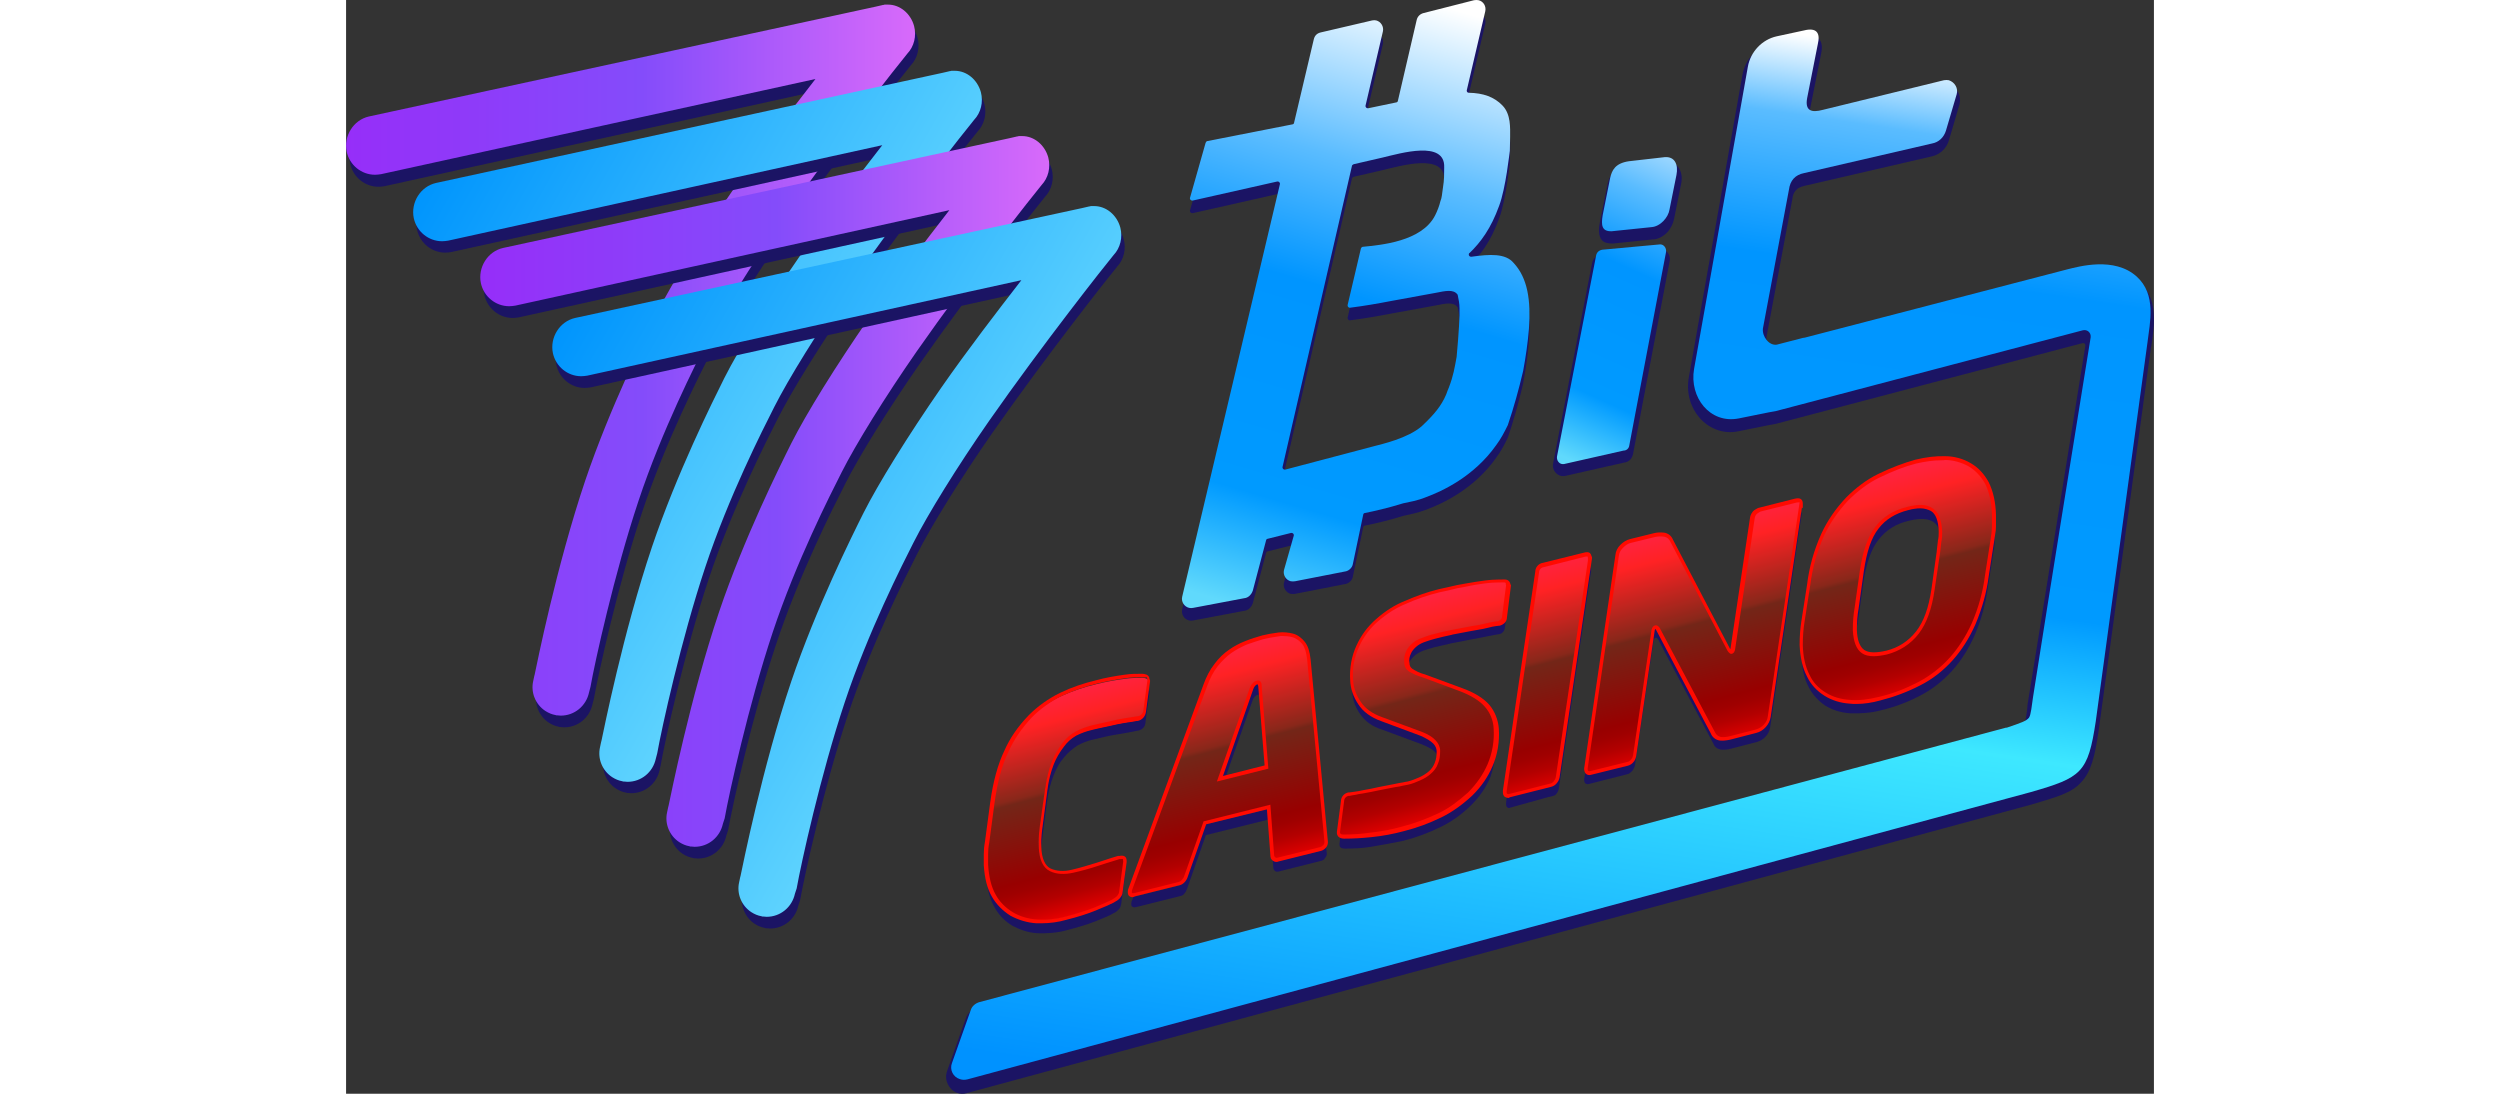<?xml version="1.0"?>
<svg xmlns="http://www.w3.org/2000/svg" width="160" height="70" viewBox="0 0 400 242" fill="none">
<rect x="0" y="0" width="400" height="242" fill="#333333" stroke="none"/>
<path d="M291.786 36.664L283.851 37.571C280.844 38.025 280.012 39.515 279.756 41.135L278.093 49.429C277.709 51.632 277.901 52.992 280.076 52.992L288.842 52.085C290.954 52.085 292.682 49.882 292.874 48.197L294.409 40.552C294.857 38.349 294.089 36.47 291.786 36.664Z" fill="#1B1464"/>
<path d="M290.57 55.9L277.901 57.066C277.261 57.066 276.621 57.649 276.557 58.233L267.918 102.616C267.854 103.458 268.366 104.106 269.07 104.301C269.134 104.301 269.262 104.301 269.454 104.301L282.636 101.32C283.276 101.32 283.787 100.737 283.915 100.154L292.042 57.39C292.106 56.548 291.594 55.9 290.89 55.706C290.698 55.9 290.698 55.9 290.57 55.9Z" fill="#1B1464"/>
<path fill-rule="evenodd" clip-rule="evenodd" d="M396.794 62.384C394.042 59.986 390.587 59.403 387.579 59.533C384.764 59.597 382.141 60.245 380.733 60.634C380.669 60.634 380.541 60.634 380.477 60.699L322.44 75.796L321.992 75.861L316.234 77.221C315.786 77.286 315.338 77.027 314.89 76.509C314.442 75.925 314.25 75.213 314.25 74.694L320.009 43.982C320.073 43.14 320.393 42.492 320.841 42.038C321.225 41.585 321.864 41.326 322.632 41.131L350.915 34.587C352.642 34.199 354.114 32.838 354.626 31.088L356.994 23.054C357.441 21.24 356.546 19.361 354.69 18.843C354.114 18.648 353.602 18.648 353.154 18.778L326.408 25.322C325.768 25.516 325.256 25.581 324.872 25.581C324.488 25.581 324.232 25.516 324.168 25.516C324.104 25.451 323.72 25.128 323.976 23.832L326.344 11.974C326.6 10.808 326.727 9.383 325.768 8.476C324.936 7.568 323.464 7.568 322.056 7.892L316.042 9.188C312.394 10.031 309.579 12.946 308.939 16.64L297.101 83.442C296.461 86.876 297.485 90.18 299.469 92.448C301.453 94.716 304.588 96.141 308.043 95.428L314.762 94.068L316.234 93.808L384.188 75.925C384.444 75.861 384.764 75.99 384.828 76.314C384.828 76.379 384.828 76.509 384.828 76.509C382.716 89.791 380.541 103.074 378.429 116.227C376.318 129.51 374.142 142.792 372.031 155.945C372.031 156.205 371.967 156.528 371.967 156.788V156.852C371.903 157.5 371.775 158.019 371.711 158.602C371.647 158.991 371.519 159.315 371.519 159.639C371.455 159.898 371.327 160.027 371.327 160.092C371.135 160.286 370.943 160.481 370.239 160.74C369.599 160.999 368.767 161.323 367.423 161.777L366.848 161.971H366.784L139.692 222.877C138.541 223.266 137.581 224.043 137.133 225.274L132.974 237.002C132.27 238.946 133.358 241.084 135.149 241.797C135.853 242.056 136.685 242.056 137.325 241.861L372.798 178.04C375.614 177.198 377.917 176.55 379.645 175.837C381.437 175.124 382.844 174.282 383.932 173.051C386.108 170.718 386.94 167.349 387.771 161.647L399.225 77.74C399.289 77.351 399.289 76.897 399.417 76.573C399.673 74.759 400.057 72.491 399.993 70.418C399.993 67.373 399.225 64.587 396.794 62.384Z" fill="#1B1464"/>
<path d="M396.155 61.162C391.228 56.756 383.421 58.959 380.798 59.607L322.761 74.703L322.313 74.768L316.554 76.258C314.827 76.518 313.291 74.444 313.483 72.695L319.242 41.983C319.498 39.974 320.586 38.678 322.633 38.29L350.916 31.745C352.387 31.486 353.539 30.385 353.987 28.895L356.355 20.86C356.739 19.564 355.971 18.204 354.627 17.75C354.243 17.685 353.923 17.685 353.539 17.75L326.792 24.294C324.169 25.007 322.761 24.489 323.273 21.702L325.641 9.716C326.217 7.318 325.385 6.022 322.569 6.735L316.554 8.031C313.291 8.744 310.732 11.465 310.156 14.77L298.254 81.636C297.166 87.921 301.773 93.817 308.108 92.586L314.827 91.226L316.299 90.967L384.253 73.084C385.085 72.889 385.789 73.343 385.981 74.12C385.981 74.315 386.045 74.574 385.981 74.768C381.694 101.334 377.406 127.769 373.247 154.27C372.991 156.019 372.799 158.157 372.351 158.805C371.776 159.518 370.688 159.907 367.424 161.008H367.232L140.141 221.72C139.246 221.979 138.478 222.627 138.222 223.469L134.063 235.197C133.487 236.687 134.319 238.307 135.79 238.76C136.366 238.955 136.878 238.955 137.454 238.825L372.735 175.263C383.997 172.023 385.405 171.051 387.133 159.583L398.586 75.675C399.098 71.399 400.634 65.179 396.155 61.162Z" fill="url(#paint0_linear_818_10)"/>
<path fill-rule="evenodd" clip-rule="evenodd" d="M291.729 35.744C293.201 35.679 294.288 36.197 294.928 37.234C295.568 38.271 295.632 39.567 295.376 40.733L293.841 48.379C293.649 49.415 293.137 50.517 292.305 51.424C291.473 52.266 290.321 52.979 289.041 52.979L280.275 53.886C279.635 53.886 279.123 53.821 278.548 53.627C277.972 53.368 277.652 52.979 277.46 52.461C277.268 52.007 277.204 51.424 277.204 50.97C277.204 50.387 277.268 49.869 277.396 49.286L279.06 40.992C279.251 40.085 279.507 39.048 280.339 38.336C281.171 37.493 282.259 36.975 283.859 36.651L291.729 35.744Z" fill="#1B1464"/>
<path fill-rule="evenodd" clip-rule="evenodd" d="M290.515 54.989H290.899H290.963C292.115 55.184 293.075 56.35 292.883 57.646L284.757 100.41C284.565 101.446 283.861 102.224 282.773 102.353L269.591 105.334H269.016H268.952C267.8 105.14 266.84 103.973 267.032 102.677L275.67 58.294C275.862 57.192 276.758 56.35 277.846 56.35L290.515 54.989Z" fill="#1B1464"/>
<path fill-rule="evenodd" clip-rule="evenodd" d="M283.796 35.68L291.731 34.773C294.034 34.579 294.802 36.458 294.354 38.726L292.819 46.371C292.563 48.056 290.835 50.129 288.787 50.259L280.021 51.166C277.846 51.231 277.654 49.87 278.038 47.602L279.701 39.309C280.085 37.689 280.789 36.134 283.796 35.68ZM277.974 55.248L290.643 54.082H290.899C291.603 54.147 292.179 54.924 292.051 55.766L283.924 98.53C283.86 99.178 283.349 99.696 282.645 99.696L269.463 102.677H269.079C268.376 102.612 267.8 101.834 267.928 100.992L276.566 56.609C276.694 55.831 277.206 55.377 277.974 55.248Z" fill="url(#paint1_linear_818_10)"/>
<path d="M238.934 112.791C242.454 111.496 249.556 108.256 254.483 101.258C255.507 99.897 256.275 98.407 257.043 96.852C258.387 92.9 259.474 88.947 260.434 84.865C261.01 81.755 261.458 78.71 261.714 75.535C262.162 69.25 261.458 64.326 258.323 60.957C256.531 58.819 253.076 59.013 248.98 59.596C248.725 59.596 248.533 59.531 248.405 59.207C248.405 59.013 248.405 58.819 248.597 58.754C251.028 56.421 253.332 53.311 255.123 48.322C256.595 44.434 257.427 36.465 257.491 36.141L257.555 33.096C257.555 31.087 257.747 28.106 255.891 26.163C254.035 24.219 251.604 23.377 248.405 23.312C248.149 23.312 247.957 23.117 247.957 22.858C247.957 22.858 247.957 22.858 247.957 22.793L252.052 5.299C252.308 4.198 251.668 3.096 250.58 2.837C250.196 2.772 249.94 2.772 249.556 2.837L238.359 5.688C237.655 5.882 237.079 6.401 236.887 7.178L232.728 25.061C232.728 25.256 232.536 25.45 232.344 25.45L226.137 26.746C225.881 26.746 225.689 26.681 225.561 26.357C225.561 26.292 225.561 26.292 225.561 26.163L229.4 9.77C229.656 8.668 228.952 7.567 227.929 7.308C227.673 7.243 227.289 7.243 227.033 7.308L215.643 9.964C214.811 10.159 214.299 10.677 214.107 11.519L209.756 29.921C209.756 30.115 209.564 30.309 209.372 30.309L190.56 34.003C190.368 34.003 190.304 34.197 190.176 34.391L186.721 46.573C186.657 46.832 186.785 47.026 187.105 47.156C187.169 47.156 187.297 47.156 187.361 47.156L206.045 42.944C206.301 42.944 206.493 43.009 206.621 43.333C206.621 43.398 206.621 43.398 206.621 43.527L184.993 134.821C184.737 135.923 185.441 137.024 186.529 137.283C186.785 137.348 187.169 137.348 187.425 137.283L199.07 135.08C199.774 134.886 200.35 134.238 200.606 133.525L203.549 122.381C203.549 122.186 203.741 121.992 203.933 121.992L209.116 120.696C209.372 120.696 209.564 120.761 209.692 121.085C209.692 121.15 209.692 121.15 209.692 121.279L207.517 128.925C207.261 130.026 207.965 131.128 208.988 131.387C209.372 131.452 209.628 131.452 210.012 131.387L221.274 129.184C221.978 128.99 222.618 128.342 222.746 127.629L225.049 116.679C225.049 116.485 225.241 116.29 225.433 116.29C227.417 115.901 230.552 115.189 233.879 114.152C235.031 113.893 237.079 113.504 238.934 112.791ZM246.357 72.62C246.293 75.211 245.781 81.302 245.717 81.755C245.269 84.153 245.013 85.902 243.989 88.559C243.797 89.012 243.606 89.466 243.414 90.049C242.326 92.641 240.662 94.585 237.975 97.111C234.903 99.768 229.144 101.064 227.417 101.517L207.773 106.701C207.517 106.701 207.325 106.636 207.197 106.312C207.197 106.247 207.197 106.247 207.197 106.118L222.554 39.51C222.554 39.316 222.746 39.251 222.938 39.121L229.4 37.631C233.24 36.724 243.222 33.743 242.966 39.834C242.966 41.195 242.966 42.685 242.71 44.175C242.454 45.989 242.454 46.508 242.134 47.285C241.878 48.387 241.43 49.488 240.982 50.395C238.039 56.292 228.76 57.004 224.985 57.393C224.793 57.393 224.601 57.587 224.537 57.782L221.594 70.287C221.594 70.546 221.658 70.74 221.978 70.87C221.978 70.87 222.042 70.87 222.17 70.87C225.241 70.481 228.249 69.963 231.256 69.38L241.174 67.566C243.158 67.177 245.013 66.723 245.909 67.954C245.909 67.954 245.973 68.019 245.973 68.149C246.165 69.056 246.357 69.963 246.357 71C246.357 71.583 246.357 72.49 246.357 72.62Z" fill="#1B1464"/>
<path d="M238.935 110.003C242.454 108.707 249.557 105.467 254.484 98.47C255.508 97.109 256.276 95.619 257.043 94.064C258.387 90.111 259.475 86.159 260.435 82.077C261.011 78.967 261.458 75.922 261.714 72.747C262.162 66.462 261.458 61.538 258.323 58.168C256.531 56.03 253.076 56.224 248.981 56.808C248.725 56.808 248.533 56.743 248.405 56.419C248.405 56.224 248.405 56.03 248.597 55.965C251.029 53.633 253.332 50.523 255.124 45.534C256.595 41.646 257.427 33.676 257.491 33.352L257.555 30.307C257.555 28.299 257.747 25.318 255.892 23.374C254.036 21.43 251.604 20.588 248.405 20.523C248.149 20.523 247.957 20.329 247.957 20.07C247.957 20.07 247.957 20.07 247.957 20.005L252.052 2.511C252.308 1.409 251.668 0.308 250.581 0.049C250.197 -0.016 249.941 -0.016 249.557 0.049L238.359 2.9C237.655 3.094 237.079 3.612 236.887 4.39L232.728 22.273C232.728 22.467 232.536 22.662 232.344 22.662L226.137 23.957C225.881 23.957 225.69 23.893 225.562 23.569C225.562 23.504 225.562 23.504 225.562 23.374L229.401 6.981C229.657 5.88 228.953 4.779 227.929 4.519C227.673 4.455 227.289 4.455 227.033 4.519L215.644 7.176C214.812 7.37 214.3 7.889 214.108 8.731L209.757 27.132C209.757 27.327 209.565 27.521 209.373 27.521L190.56 31.214C190.369 31.214 190.305 31.409 190.177 31.603L186.721 43.784C186.657 44.043 186.785 44.238 187.105 44.367C187.169 44.367 187.297 44.367 187.361 44.367L206.045 40.156C206.301 40.156 206.493 40.221 206.621 40.544C206.621 40.609 206.621 40.609 206.621 40.739L184.994 132.033C184.738 133.134 185.441 134.236 186.529 134.495C186.785 134.56 187.169 134.56 187.425 134.495L199.071 132.292C199.775 132.098 200.351 131.45 200.606 130.737L203.55 119.592C203.55 119.398 203.742 119.204 203.934 119.204L209.117 117.908C209.373 117.908 209.565 117.973 209.693 118.297C209.693 118.361 209.693 118.361 209.693 118.491L207.517 126.137C207.261 127.238 207.965 128.339 208.989 128.599C209.373 128.663 209.629 128.663 210.013 128.599L221.274 126.396C221.978 126.201 222.618 125.553 222.746 124.841L225.05 113.891C225.05 113.696 225.242 113.502 225.434 113.502C227.417 113.113 230.553 112.4 233.88 111.364C235.032 111.104 237.079 110.78 238.935 110.003ZM246.357 69.831C246.293 72.423 245.782 78.513 245.718 78.967C245.27 81.364 245.014 83.114 243.99 85.77C243.798 86.224 243.606 86.677 243.414 87.26C242.326 89.852 240.663 91.796 237.975 94.323C234.904 96.98 229.145 98.275 227.417 98.729L207.773 103.912C207.517 103.912 207.325 103.848 207.197 103.524C207.197 103.459 207.197 103.459 207.197 103.329L222.554 36.722C222.554 36.527 222.746 36.462 222.938 36.333L229.401 34.843C233.24 33.935 243.222 30.955 242.966 37.046C242.966 38.406 242.966 39.897 242.71 41.387C242.454 43.201 242.454 43.719 242.134 44.497C241.878 45.598 241.43 46.7 240.983 47.607C238.039 53.503 228.761 54.216 224.986 54.605C224.794 54.605 224.602 54.799 224.538 54.993L221.594 67.499C221.594 67.758 221.658 67.952 221.978 68.082C221.978 68.082 222.042 68.082 222.17 68.082C225.242 67.693 228.249 67.174 231.256 66.591L241.174 64.777C243.158 64.388 245.014 63.935 245.91 65.166C245.91 65.166 245.974 65.231 245.974 65.36C246.165 66.267 246.357 67.174 246.357 68.211C246.357 68.859 246.357 69.766 246.357 69.831Z" fill="url(#paint2_linear_818_10)"/>
<path d="M177.698 152.769C177.698 152.575 177.634 152.38 177.506 152.186L176.866 157.369C176.802 158.277 176.226 158.86 175.33 159.119H175.266H175.202L170.659 159.961C168.932 160.22 167.14 160.674 165.22 161.127C164.069 161.387 162.917 161.84 161.829 162.423C160.741 163.071 159.718 163.914 158.886 165.015C157.99 166.181 157.158 167.607 156.582 168.967C155.878 170.782 155.43 172.855 155.11 174.799L153.959 183.481C153.767 184.842 153.703 186.267 153.767 187.563C153.767 187.628 153.767 187.822 153.767 188.017C153.767 187.369 153.831 186.721 153.959 186.008L155.11 177.326C155.366 175.317 155.814 173.373 156.582 171.494C157.158 170.004 157.862 168.708 158.886 167.542C159.718 166.505 160.677 165.728 161.829 164.95C162.917 164.367 164.005 163.914 165.22 163.654C167.14 163.201 168.932 162.747 170.659 162.488C172.387 162.229 173.923 161.905 175.202 161.646H175.266H175.33C176.226 161.387 176.802 160.803 176.866 159.896L177.762 153.158V153.093V152.834H177.698V152.769ZM172.195 192.358L171.491 197.606C171.491 198.06 171.235 198.448 170.915 198.772C170.531 199.161 170.211 199.356 169.764 199.615C168.484 200.263 167.14 200.781 165.86 201.364C163.749 202.206 161.573 202.854 159.398 203.373C157.286 203.956 155.11 204.085 152.935 204.021C151.015 203.956 149.096 203.373 147.368 202.336C145.704 201.429 144.361 199.939 143.465 198.254C142.441 196.505 141.929 194.302 141.737 191.516V191.58C141.737 192.423 141.737 193.265 141.737 193.978C141.801 196.634 142.441 198.967 143.465 200.716C144.361 202.401 145.768 203.826 147.368 204.798C149.096 205.705 150.887 206.353 152.935 206.483C155.11 206.548 157.286 206.418 159.398 205.835C161.573 205.252 163.749 204.669 165.86 203.826C167.652 203.114 169.06 202.53 169.764 202.077C170.211 201.882 170.595 201.623 170.915 201.235C171.299 200.975 171.363 200.522 171.491 200.068L172.387 193.459C172.387 193.395 172.387 193.395 172.387 193.265V193.2C172.515 192.747 172.387 192.487 172.195 192.358Z" fill="#1B1464"/>
<path d="M177.57 151.022L176.674 157.631C176.61 158.538 175.97 159.186 175.138 159.38H175.074H175.01C173.731 159.639 172.195 159.834 170.403 160.222C168.676 160.611 166.82 160.935 164.9 161.389C163.685 161.648 162.533 162.101 161.381 162.685C160.293 163.333 159.27 164.11 158.438 165.212C157.542 166.378 156.71 167.738 156.134 169.099C155.43 170.913 154.918 172.922 154.662 174.801L153.447 183.354C153.255 184.714 153.191 186.01 153.255 187.371C153.319 190.027 154.151 191.712 155.558 192.36C156.966 193.008 158.694 193.073 160.613 192.619C162.533 192.166 164.453 191.647 166.244 191.064C167.972 190.546 169.635 189.963 170.915 189.639H171.107C171.939 189.444 172.323 189.639 172.323 190.351V190.416C172.323 190.481 172.323 190.481 172.323 190.611L171.427 197.155C171.427 197.608 171.171 197.997 170.851 198.321C170.467 198.71 170.147 198.839 169.635 199.163C168.356 199.811 166.948 200.33 165.668 200.913C163.557 201.755 161.381 202.338 159.142 202.921C157.03 203.44 154.854 203.634 152.615 203.569C150.695 203.504 148.776 202.921 146.984 201.949C145.32 200.978 143.977 199.617 143.017 197.932C141.993 196.183 141.481 194.045 141.289 191.323C141.289 190.611 141.289 189.768 141.289 188.991C141.289 188.084 141.353 187.241 141.545 186.334L142.761 177.781C143.401 173.311 144.424 169.553 145.896 166.507C147.176 163.721 149.032 161.13 151.207 158.862C153.255 156.853 155.622 155.233 158.118 154.067C160.677 152.901 163.365 151.994 166.116 151.346C168.228 150.827 170.339 150.439 172.451 150.179C173.731 149.985 174.946 149.985 176.226 149.985C176.61 149.985 176.866 150.05 177.122 150.179C177.314 150.244 177.506 150.439 177.506 150.827L177.57 151.022Z" fill="url(#paint3_linear_818_10)"/>
<path d="M153.831 204.284C153.447 204.284 153.127 204.284 152.743 204.284C150.759 204.155 148.776 203.572 146.984 202.6C145.256 201.498 143.849 200.073 142.889 198.388C141.865 196.639 141.289 194.371 141.097 191.455V189.058C141.097 188.151 141.161 187.308 141.353 186.272L142.505 177.654C143.145 172.924 144.233 169.037 145.64 166.121C146.856 163.335 148.648 160.743 151.015 158.281C152.999 156.272 155.366 154.588 157.99 153.292C160.549 152.061 163.237 151.154 165.988 150.506C167.844 149.988 169.955 149.599 172.323 149.275C173.603 149.08 174.819 149.08 176.098 149.08C176.546 149.08 176.866 149.21 177.122 149.275C177.506 149.469 177.762 149.793 177.762 150.247L177.89 150.571V150.7L176.994 157.439C176.866 158.475 176.162 159.318 175.138 159.512H174.946C174.307 159.642 173.667 159.771 172.963 159.836C172.195 159.966 171.299 160.095 170.403 160.29L169.316 160.549C167.908 160.873 166.436 161.132 164.964 161.521C163.877 161.78 162.725 162.169 161.573 162.752C160.421 163.4 159.526 164.242 158.822 165.214C157.862 166.445 157.094 167.806 156.582 169.102C155.942 170.721 155.43 172.665 155.174 174.803L154.023 183.486C153.831 185.041 153.767 186.272 153.831 187.438C153.895 189.9 154.662 191.585 155.878 192.168C157.158 192.751 158.822 192.881 160.613 192.427C162.341 192.038 164.197 191.455 166.116 190.872L167.716 190.354C168.868 189.965 169.891 189.641 170.787 189.382H171.107C171.427 189.317 171.939 189.252 172.323 189.511C172.579 189.706 172.707 190.03 172.707 190.483V190.742L171.811 197.416C171.811 197.935 171.491 198.388 171.171 198.777C170.787 199.166 170.467 199.36 170.083 199.554L169.891 199.684C168.868 200.202 167.844 200.656 166.82 201.045L165.924 201.433C164.005 202.211 161.957 202.859 159.398 203.507C157.606 204.025 155.75 204.284 153.831 204.284ZM176.162 149.858C174.883 149.858 173.731 149.858 172.515 150.052C170.211 150.376 168.164 150.765 166.308 151.219C163.621 151.867 160.997 152.774 158.438 153.94C155.942 155.171 153.639 156.791 151.719 158.735C149.48 161.132 147.752 163.659 146.536 166.38C145.128 169.231 144.105 173.054 143.465 177.719L142.313 186.401C142.121 187.373 142.057 188.151 142.057 188.993V191.39C142.249 194.112 142.761 196.25 143.721 197.935C144.552 199.49 145.896 200.85 147.496 201.822C149.096 202.794 150.951 203.312 152.871 203.442C155.11 203.572 157.286 203.312 159.206 202.794C161.701 202.146 163.749 201.498 165.604 200.785L166.5 200.397C167.524 199.943 168.548 199.554 169.508 199.036L169.7 198.906C170.019 198.712 170.339 198.518 170.595 198.259C170.787 197.935 171.043 197.675 171.043 197.351L171.939 190.678V190.548C171.939 190.224 171.875 190.159 171.875 190.095C171.875 190.095 171.747 190.03 171.299 190.095H171.107C170.275 190.354 169.252 190.678 168.164 191.002L166.564 191.52C164.645 192.168 162.725 192.686 160.997 193.075C159.014 193.529 157.158 193.464 155.75 192.751C154.215 192.038 153.319 190.159 153.255 187.308C153.191 186.077 153.255 184.782 153.447 183.162L154.662 174.479C154.982 172.276 155.494 170.268 156.134 168.583C156.646 167.223 157.478 165.797 158.438 164.501C159.206 163.4 160.229 162.557 161.445 161.845C162.661 161.197 163.877 160.808 165.028 160.484C166.564 160.095 167.972 159.836 169.38 159.512L170.467 159.253C171.363 159.059 172.259 158.929 173.027 158.799C173.731 158.67 174.371 158.605 175.01 158.475H175.202C175.906 158.346 176.354 157.828 176.418 157.115L177.314 150.441L177.25 150.117C177.25 149.923 177.186 149.858 177.122 149.858C176.674 149.923 176.418 149.858 176.162 149.858Z" fill="#FF0A01"/>
<path d="M202.333 152.054C202.333 151.795 202.333 151.6 202.269 151.341C202.205 151.276 202.013 151.147 201.694 151.276C201.246 151.341 200.798 151.859 200.542 152.572L193.567 172.593L194.463 172.334L200.542 155.034C200.798 154.322 201.182 153.868 201.694 153.738C202.077 153.674 202.141 153.738 202.269 153.803C202.333 154.062 202.333 154.257 202.333 154.516L203.485 170.066H203.677L202.333 152.054ZM202.333 152.054C202.333 151.795 202.333 151.6 202.269 151.341C202.205 151.276 202.013 151.147 201.694 151.276C201.246 151.341 200.798 151.859 200.542 152.572L193.567 172.593L194.463 172.334L200.542 155.034C200.798 154.322 201.182 153.868 201.694 153.738C202.077 153.674 202.141 153.738 202.269 153.803C202.333 154.062 202.333 154.257 202.333 154.516L203.485 170.066H203.677L202.333 152.054ZM216.795 187.107C216.795 187.172 216.731 187.301 216.603 187.496C216.347 187.755 216.027 187.949 215.707 188.144L206.365 190.476C206.109 190.541 205.725 190.541 205.469 190.411C205.213 190.217 205.085 189.958 205.085 189.569L204.253 178.878L190.176 182.377L186.017 194.234C185.953 194.623 185.633 194.947 185.441 195.271C185.185 195.53 184.865 195.725 184.545 195.854L174.691 198.316C174.627 198.316 174.435 198.316 174.243 198.316L173.795 199.483C173.731 199.677 173.731 199.936 173.731 200.131C173.731 200.584 174.115 200.843 174.755 200.714L184.609 198.252C184.993 198.187 185.313 197.992 185.505 197.668C185.761 197.409 185.953 197.02 186.081 196.632L190.24 184.774L204.317 181.276L205.149 191.967C205.149 192.42 205.533 192.874 205.981 192.874C206.045 192.874 206.237 192.874 206.429 192.809L215.707 190.476C216.091 190.412 216.411 190.217 216.603 189.828C216.859 189.569 217.05 189.18 216.987 188.792V188.727L216.795 187.107ZM202.333 152.054C202.333 151.795 202.333 151.6 202.269 151.341C202.205 151.276 202.013 151.147 201.694 151.276C201.246 151.341 200.798 151.859 200.542 152.572L193.567 172.593L194.463 172.334L200.542 155.034C200.798 154.322 201.182 153.868 201.694 153.738C202.077 153.674 202.141 153.738 202.269 153.803C202.333 154.062 202.333 154.257 202.333 154.516L203.485 170.066H203.677L202.333 152.054Z" fill="#1B1464"/>
<path d="M216.795 186.334C216.795 186.723 216.731 187.047 216.411 187.371C216.091 187.695 215.835 187.824 215.515 187.954L206.173 190.286C205.725 190.481 205.277 190.286 205.021 189.833C205.021 189.768 204.957 189.574 204.957 189.379L204.125 178.688L190.048 182.187L185.889 194.044C185.825 194.433 185.505 194.757 185.249 195.081C184.993 195.405 184.673 195.535 184.353 195.664L174.499 198.126C173.859 198.321 173.475 198.126 173.475 197.543C173.475 197.349 173.475 197.09 173.539 196.895L190.176 151.67C190.752 150.115 191.52 148.559 192.543 147.264C193.439 146.097 194.463 145.061 195.615 144.218C196.703 143.506 197.918 142.858 199.134 142.275C200.286 141.821 201.502 141.432 202.781 141.108C203.933 140.849 205.085 140.655 206.301 140.46C207.324 140.396 208.412 140.46 209.372 140.719C210.268 140.979 211.1 141.627 211.74 142.404C212.379 143.246 212.763 144.413 212.891 145.968L216.795 186.334ZM202.141 151.864C202.141 151.605 202.141 151.41 202.077 151.151C202.013 151.086 201.821 150.957 201.502 151.086C201.054 151.151 200.606 151.67 200.35 152.382L193.311 172.274L203.613 169.682L202.141 151.864Z" fill="url(#paint4_linear_818_10)"/>
<path d="M173.987 198.515C173.731 198.515 173.539 198.45 173.347 198.32C173.155 198.191 172.963 197.932 172.963 197.478C172.963 197.284 172.963 196.895 173.091 196.636L189.728 151.41C190.304 149.79 191.136 148.17 192.159 146.874C193.119 145.579 194.207 144.542 195.359 143.764C196.446 142.987 197.662 142.339 199.006 141.821C200.286 141.302 201.629 140.913 202.717 140.59C203.805 140.33 204.829 140.136 206.301 139.942C207.388 139.812 208.54 139.942 209.564 140.201C210.716 140.525 211.611 141.367 212.123 142.015C212.827 142.922 213.211 144.088 213.403 145.838L217.242 186.334C217.242 186.852 217.05 187.306 216.73 187.63C216.411 187.953 216.027 188.213 215.643 188.277L206.301 190.61C205.725 190.869 205.021 190.61 204.637 189.962L204.573 189.832V189.703C204.509 189.573 204.509 189.379 204.509 189.249L203.741 179.077L190.304 182.381L186.209 194.044C186.081 194.498 185.761 194.951 185.505 195.21C185.185 195.534 184.801 195.793 184.417 195.858L174.563 198.32C174.307 198.45 174.115 198.515 173.987 198.515ZM207.132 140.719C206.876 140.719 206.62 140.719 206.429 140.784C205.021 140.978 203.997 141.173 202.909 141.432C201.821 141.756 200.606 142.145 199.326 142.598C198.11 143.116 196.894 143.764 195.871 144.477C194.783 145.255 193.823 146.227 192.863 147.393C191.903 148.624 191.136 150.114 190.56 151.669L173.923 196.895C173.859 197.025 173.859 197.284 173.859 197.413C173.859 197.543 173.859 197.608 173.923 197.608C173.923 197.608 174.051 197.673 174.371 197.608L184.225 195.146C184.481 195.081 184.673 194.951 184.929 194.692C185.185 194.433 185.377 194.109 185.441 193.85L189.728 181.733L204.509 178.04L205.341 189.249C205.341 189.314 205.341 189.379 205.405 189.444C205.405 189.509 205.405 189.509 205.469 189.573C205.597 189.703 205.789 189.897 206.109 189.768L215.515 187.435C215.771 187.37 215.963 187.241 216.219 186.982C216.347 186.852 216.475 186.593 216.475 186.269L212.635 145.838C212.443 144.283 212.123 143.181 211.548 142.469C211.1 141.95 210.332 141.237 209.372 140.978C208.604 140.784 207.836 140.719 207.132 140.719ZM192.671 172.921L199.966 152.188C200.286 151.345 200.862 150.762 201.438 150.632C201.757 150.503 202.141 150.568 202.333 150.827L202.461 151.021C202.589 151.345 202.589 151.604 202.589 151.864L204.061 170.071L192.671 172.921ZM201.693 151.41C201.246 151.475 200.926 151.928 200.734 152.447L194.015 171.69L203.229 169.358L201.821 151.799C201.757 151.669 201.757 151.54 201.693 151.41Z" fill="#FF0A01"/>
<path d="M257.361 131.646C257.361 131.452 257.297 131.257 257.169 131.193L256.466 136.441C256.466 137.154 255.826 137.801 255.122 137.931H255.058C254.61 137.996 253.778 138.125 252.626 138.385L248.915 139.097C247.571 139.357 246.1 139.68 244.628 139.94C243.156 140.199 241.812 140.588 240.725 140.847C240.533 140.847 240.277 140.912 240.085 141.041C239.509 141.236 238.933 141.43 238.421 141.624C237.717 141.883 237.077 142.272 236.501 142.726C236.118 142.985 235.862 143.309 235.606 143.633C235.414 143.827 235.35 144.086 235.158 144.346C234.774 145.058 234.71 145.901 234.774 146.678C234.774 146.937 234.774 147.261 234.966 147.391C234.966 147.197 235.03 146.937 235.158 146.743C235.414 146.095 235.862 145.577 236.437 145.058C237.013 144.54 237.717 144.216 238.357 143.957C239.061 143.698 239.893 143.503 240.661 143.244C241.812 142.985 243.092 142.661 244.564 142.337C246.036 142.078 247.507 141.754 248.851 141.495C250.195 141.236 251.475 141.041 252.562 140.782C253.65 140.588 254.482 140.393 254.994 140.328H255.058C255.762 140.264 256.338 139.616 256.402 138.838L257.297 131.84V131.646H257.361ZM254.418 163.654C254.418 163.654 254.418 163.589 254.418 163.46C254.354 165.468 253.842 167.542 253.138 169.356C252.114 171.753 250.579 173.891 248.787 175.706C246.803 177.52 244.628 179.204 242.132 180.436C239.509 181.731 236.885 182.768 233.942 183.481C231.574 184.129 229.143 184.582 226.647 184.841C224.728 185.101 222.808 185.23 220.889 185.23C220.505 185.23 220.185 185.165 219.993 184.971L219.801 186.72V186.915C219.801 187.498 220.249 187.757 220.953 187.757C222.872 187.757 224.792 187.692 226.711 187.368C229.143 186.98 231.51 186.526 234.006 186.008C236.821 185.295 239.573 184.258 242.196 182.962C244.628 181.796 246.867 180.176 248.851 178.233C250.643 176.483 252.242 174.28 253.202 171.883C254.098 169.226 254.546 166.375 254.418 163.654ZM240.981 164.108C240.405 163.524 239.445 162.941 238.037 162.358L229.271 159.118C226.967 158.276 225.368 157.11 224.344 155.555C223.32 154.194 222.808 152.445 222.616 150.695C222.616 151.408 222.552 152.186 222.616 152.898C222.68 154.713 223.256 156.462 224.344 157.952C225.368 159.507 226.967 160.738 229.271 161.451L238.037 164.691C239.381 165.274 240.405 165.792 240.981 166.44C241.365 166.829 241.556 167.282 241.684 167.736C241.748 167.153 241.876 166.57 241.748 165.987C241.812 165.403 241.492 164.626 240.981 164.108Z" fill="#1B1464"/>
<path d="M257.234 129.378L256.338 136.375C256.338 137.088 255.698 137.671 254.994 137.866H254.93C254.482 137.93 253.586 138.06 252.498 138.319C251.411 138.578 250.131 138.773 248.787 139.032C247.443 139.291 245.972 139.615 244.5 139.874C243.028 140.133 241.685 140.522 240.597 140.781C239.765 140.976 239.061 141.235 238.293 141.494C237.589 141.753 236.949 142.142 236.374 142.596C235.798 143.049 235.35 143.632 235.094 144.28C234.71 144.993 234.646 145.835 234.71 146.613C234.71 147.261 234.966 147.779 235.542 148.168C236.438 148.751 237.333 149.204 238.485 149.464L246.676 152.509C249.299 153.416 251.347 154.712 252.498 156.073C253.65 157.433 254.418 159.312 254.482 161.126C254.674 163.913 254.226 166.763 253.138 169.226C252.115 171.623 250.579 173.761 248.787 175.575C246.804 177.39 244.628 179.074 242.132 180.305C239.509 181.601 236.885 182.638 233.942 183.351C231.575 183.998 229.143 184.452 226.647 184.711C224.728 184.97 222.808 185.1 220.889 185.1C220.185 185.1 219.801 184.841 219.737 184.258V183.998L220.633 177.26C220.633 176.418 221.273 175.77 221.976 175.705H222.168C222.872 175.64 223.832 175.446 224.984 175.251C226.136 175.057 227.415 174.798 228.631 174.539L232.278 173.826C233.43 173.632 234.39 173.372 235.03 173.243C235.926 173.048 236.821 172.66 237.653 172.336C238.485 171.947 239.189 171.493 239.829 170.975C240.469 170.392 240.981 169.679 241.301 168.966C241.685 168.059 241.749 167.152 241.749 166.18C241.749 165.468 241.365 164.69 240.853 164.172C240.341 163.653 239.317 163.005 237.909 162.422L229.143 159.183C226.839 158.34 225.24 157.174 224.216 155.619C223.192 154.129 222.552 152.379 222.488 150.565C222.296 147.909 222.744 145.317 223.832 142.984C224.856 140.781 226.264 138.838 228.119 137.282C230.039 135.598 232.15 134.237 234.39 133.33C236.822 132.229 239.317 131.386 241.877 130.738C243.156 130.479 244.436 130.155 245.908 129.831C247.379 129.572 248.723 129.378 250.003 129.118C251.283 128.924 252.562 128.73 253.65 128.665C254.738 128.6 255.57 128.6 256.274 128.6C256.85 128.6 257.106 128.859 257.17 129.313L257.234 129.378Z" fill="url(#paint5_linear_818_10)"/>
<path d="M220.825 185.557C219.673 185.557 219.289 184.909 219.225 184.39V184.066L220.121 177.263C220.121 176.291 220.889 175.449 221.849 175.319H222.105C222.424 175.255 222.936 175.19 223.448 175.125C223.896 175.06 224.344 174.995 224.856 174.866C226.136 174.671 227.543 174.347 228.439 174.153L232.087 173.44C232.726 173.311 233.302 173.181 233.814 173.116C234.198 173.052 234.582 172.922 234.838 172.922C235.734 172.728 236.63 172.339 237.398 172.015C238.165 171.691 238.869 171.237 239.509 170.719C240.149 170.201 240.597 169.488 240.853 168.84C241.173 168.062 241.301 167.285 241.301 166.248C241.301 165.665 241.045 165.017 240.533 164.499C239.957 163.916 238.933 163.333 237.781 162.814L229.079 159.575C226.712 158.732 224.984 157.436 223.96 155.817C222.872 154.197 222.233 152.382 222.169 150.568C221.977 147.847 222.488 145.126 223.576 142.793C224.6 140.525 226.072 138.581 227.927 136.962C229.975 135.147 232.151 133.787 234.326 132.944C236.694 131.908 239.125 131.001 241.813 130.353C243.092 130.094 244.372 129.77 245.844 129.446C246.484 129.316 247.06 129.251 247.635 129.122C248.403 128.992 249.171 128.862 249.939 128.733C251.219 128.539 252.499 128.344 253.65 128.279C254.738 128.215 255.57 128.215 256.338 128.215C257.042 128.215 257.49 128.603 257.618 129.251L257.746 129.51L256.85 136.638C256.85 137.61 256.018 138.258 255.186 138.452H254.994C254.93 138.452 254.738 138.517 254.482 138.517C253.97 138.581 253.33 138.711 252.627 138.905C251.923 139.1 251.155 139.229 250.387 139.359C249.875 139.424 249.427 139.553 248.915 139.618C247.635 139.877 246.228 140.137 244.82 140.396L244.628 140.46C243.412 140.72 242.261 140.979 241.301 141.238L240.789 141.368C240.021 141.562 239.317 141.821 238.549 142.08C237.845 142.339 237.27 142.663 236.758 143.117C236.246 143.571 235.798 144.089 235.606 144.607C235.286 145.255 235.158 145.968 235.286 146.681C235.286 147.264 235.478 147.653 235.926 147.977C236.63 148.43 237.589 148.948 238.677 149.208L246.932 152.253C249.491 153.16 251.667 154.456 252.946 155.946C254.162 157.372 254.93 159.315 255.058 161.259C255.25 164.11 254.738 167.091 253.65 169.553C252.69 171.82 251.219 174.023 249.171 176.032C246.868 178.17 244.628 179.725 242.389 180.827C239.573 182.187 236.95 183.159 234.134 183.872C231.767 184.52 229.335 184.974 226.776 185.233C224.856 185.427 223 185.557 220.825 185.557ZM256.21 128.862C255.506 128.862 254.674 128.862 253.586 128.927C252.499 128.992 251.219 129.186 249.939 129.381C249.235 129.51 248.467 129.64 247.635 129.834C247.06 129.964 246.484 130.029 245.844 130.158C244.436 130.547 243.092 130.806 241.877 131.065C239.253 131.713 236.822 132.556 234.518 133.592C232.406 134.435 230.359 135.731 228.311 137.48C226.52 139.035 225.112 140.914 224.152 143.052C223.064 145.32 222.616 147.782 222.808 150.374C222.872 152.059 223.448 153.743 224.472 155.233C225.432 156.724 227.032 157.89 229.207 158.667L237.973 161.907C239.317 162.425 240.405 163.073 241.045 163.786C241.685 164.434 242.069 165.276 242.069 166.119C242.069 167.285 241.941 168.192 241.557 169.034C241.301 169.812 240.725 170.589 239.957 171.237C239.317 171.82 238.549 172.274 237.653 172.663C236.886 172.987 235.926 173.44 234.902 173.635C234.582 173.699 234.262 173.764 233.878 173.829C233.366 173.959 232.79 174.088 232.151 174.153L228.503 174.866C227.543 175.06 226.136 175.384 224.856 175.579C224.344 175.643 223.896 175.708 223.448 175.838C222.872 175.902 222.424 176.032 222.041 176.097H221.785C221.337 176.162 220.825 176.615 220.825 177.263L219.929 184.066V184.261C219.993 184.455 220.057 184.65 220.697 184.65C222.808 184.65 224.664 184.52 226.392 184.261C228.887 184.002 231.319 183.548 233.622 182.9C236.374 182.187 238.997 181.216 241.749 179.92C243.924 178.883 246.036 177.328 248.275 175.319C250.195 173.376 251.603 171.302 252.563 169.099C253.586 166.702 254.098 163.916 253.906 161.194C253.842 159.445 253.138 157.696 251.987 156.4C250.835 155.039 248.787 153.808 246.356 152.901L238.165 149.856C236.95 149.532 235.99 149.013 235.158 148.56C234.518 148.106 234.134 147.458 234.134 146.616C234.006 145.774 234.198 144.866 234.518 144.154C234.774 143.506 235.286 142.923 235.926 142.339C236.502 141.821 237.206 141.432 237.973 141.173C238.741 140.914 239.445 140.59 240.277 140.396L240.789 140.266C241.813 140.007 242.964 139.683 244.18 139.489L244.372 139.424C245.78 139.165 247.124 138.905 248.467 138.646C248.979 138.517 249.491 138.452 250.003 138.387C250.771 138.258 251.539 138.128 252.179 137.934C252.946 137.739 253.65 137.61 254.098 137.545C254.29 137.48 254.482 137.48 254.61 137.48H254.802C255.186 137.35 255.762 136.962 255.762 136.443L256.658 129.51L256.594 129.316C256.658 128.992 256.53 128.862 256.21 128.862Z" fill="#FF0A01"/>
<path d="M275.473 125.947C275.473 125.752 275.409 125.493 275.281 125.299L268.37 172.08C268.306 172.533 268.114 172.793 267.794 173.116C267.538 173.505 267.155 173.7 266.771 173.764L257.556 176.097C257.301 176.162 256.981 176.097 256.853 176.032L256.661 177.587V177.976C256.661 178.235 256.725 178.43 256.917 178.624C257.109 178.818 257.365 178.818 257.62 178.689L266.003 176.356C266.387 176.291 267.538 176.097 267.73 175.708C267.986 175.449 268.178 175.06 268.306 174.672L275.473 126.271V125.947Z" fill="#1B1464"/>
<path d="M275.345 123.677L268.178 172.077C268.114 172.531 267.922 172.79 267.603 173.179C267.347 173.568 266.963 173.762 266.579 173.827L257.365 176.159C257.109 176.224 256.789 176.159 256.661 176.094C256.469 175.9 256.405 175.706 256.405 175.447V175.058L263.571 126.657C263.571 125.815 264.211 125.167 264.915 125.102L274.129 122.769C274.833 122.575 275.217 122.769 275.217 123.482V123.677H275.345Z" fill="url(#paint6_linear_818_10)"/>
<path d="M257.169 176.549C256.977 176.549 256.721 176.484 256.466 176.355L256.338 176.29C256.082 176.031 255.954 175.707 255.954 175.318V174.929L263.12 126.464C263.12 125.492 263.888 124.65 264.848 124.52L273.998 122.252C274.318 122.188 274.83 122.058 275.214 122.382C275.406 122.576 275.534 122.836 275.598 123.16H275.662V123.613L268.495 172.014C268.367 172.597 268.175 172.921 267.855 173.31C267.535 173.698 267.151 173.957 266.64 174.087L257.425 176.42C257.361 176.549 257.297 176.549 257.169 176.549ZM256.913 175.642C257.041 175.707 257.169 175.707 257.233 175.707L266.448 173.374C266.768 173.31 267.024 173.115 267.215 172.856C267.471 172.532 267.599 172.273 267.663 171.949L274.766 124.067V123.484C274.766 123.224 274.702 123.16 274.702 123.16C274.702 123.16 274.574 123.095 274.19 123.16L264.976 125.492C264.464 125.557 263.952 126.01 263.952 126.658L256.785 175.124V175.448C256.785 175.448 256.849 175.577 256.913 175.642Z" fill="#FF0A01"/>
<path d="M322.054 113.765C322.054 113.506 321.99 113.311 321.798 113.117L315.08 158.732C315.016 159.444 314.632 160.222 314.056 160.74C313.608 161.323 312.904 161.777 312.136 161.906L306.377 163.397C305.674 163.591 304.906 163.656 304.202 163.591C303.498 163.526 302.858 163.008 302.538 162.295L294.348 146.745L290.317 139.164C290.125 138.905 289.933 138.71 289.741 138.775C289.549 138.775 289.357 139.034 289.293 139.423L286.861 155.751L285.134 167.155C285.07 167.544 284.878 167.867 284.558 168.191C284.302 168.58 283.918 168.839 283.47 168.904L275.344 170.913C274.704 171.107 274.32 170.978 274.192 170.848L273.936 172.403V172.597C273.936 173.31 274.384 173.634 275.088 173.44L283.47 171.302C283.918 171.237 284.174 170.913 284.494 170.654C284.75 170.394 284.942 170.006 285.134 169.552L287.309 155.103L289.293 141.756C289.293 141.367 289.485 141.173 289.741 141.108C289.997 141.108 290.125 141.173 290.317 141.497L293.516 147.587L302.538 164.563C302.794 165.276 303.434 165.729 304.202 165.859C304.906 165.924 305.674 165.859 306.377 165.665L312.136 164.174C312.84 163.98 313.608 163.526 314.056 163.008C314.632 162.425 314.952 161.712 315.08 160.999L322.054 113.765Z" fill="#1B1464"/>
<path d="M321.923 111.369L314.884 158.603C314.82 159.316 314.436 160.093 313.86 160.612C313.413 161.195 312.709 161.648 311.941 161.778L306.182 163.268C305.478 163.463 304.71 163.527 304.006 163.463C303.303 163.398 302.663 162.879 302.343 162.167L290.121 139.165C289.929 138.906 289.737 138.711 289.545 138.776C289.353 138.776 289.161 139.035 289.097 139.424L285.002 167.221C284.938 167.674 284.746 168.063 284.426 168.322C284.17 168.711 283.786 168.905 283.402 168.97L275.276 170.979C274.572 171.173 274.188 170.914 274.124 170.136V169.942L281.035 122.837C281.099 121.995 281.483 121.347 282.059 120.828C282.635 120.245 283.21 119.792 284.042 119.662L289.289 118.366C289.993 118.172 290.633 118.172 291.401 118.302C292.105 118.366 292.745 118.885 293.065 119.597L305.734 143.765C305.926 144.024 306.118 144.219 306.182 144.219C306.246 144.219 306.374 144.154 306.438 144.024C306.502 143.83 306.63 143.636 306.63 143.571L310.981 114.479C311.045 114.09 311.237 113.766 311.557 113.442C311.813 113.183 312.197 112.988 312.581 112.794L320.707 110.785C321.539 110.591 321.859 110.785 321.859 111.498L321.923 111.369Z" fill="url(#paint7_linear_818_10)"/>
<path d="M275.088 171.494C274.832 171.494 274.64 171.429 274.448 171.3C274.128 171.105 274 170.717 273.936 170.263V170.004L280.846 122.834C280.91 121.992 281.294 121.214 281.934 120.567C282.638 119.854 283.342 119.465 284.11 119.271L289.357 117.975C290.061 117.78 290.764 117.78 291.596 117.845C292.492 117.975 293.26 118.558 293.58 119.4L306.185 143.503C306.185 143.568 306.249 143.568 306.249 143.633C306.249 143.568 306.313 143.503 306.313 143.503L310.665 114.346C310.793 113.828 311.048 113.439 311.304 113.115C311.624 112.791 312.072 112.597 312.392 112.403L320.583 110.329C320.967 110.264 321.542 110.135 321.926 110.459C322.182 110.653 322.31 110.977 322.31 111.431V112.467L322.118 112.273L315.208 158.6C315.08 159.443 314.696 160.22 314.12 160.868C313.608 161.451 312.84 161.969 312.008 162.164L306.249 163.654C305.354 163.849 304.65 163.913 303.946 163.849C303.05 163.719 302.282 163.136 301.962 162.293L289.805 139.292C289.741 139.227 289.741 139.162 289.677 139.162C289.613 139.227 289.613 139.292 289.549 139.486L285.454 167.283C285.326 167.866 285.134 168.319 284.814 168.643C284.558 168.967 284.11 169.291 283.598 169.421L275.472 171.429C275.408 171.429 275.28 171.494 275.088 171.494ZM290.7 118.688C290.317 118.688 289.933 118.752 289.613 118.817L284.302 120.113C283.662 120.243 283.086 120.631 282.51 121.214C281.998 121.733 281.678 122.316 281.614 122.964L274.704 170.069V170.198C274.704 170.393 274.768 170.587 274.896 170.587C274.96 170.652 275.152 170.652 275.407 170.587L283.534 168.578C283.854 168.514 284.11 168.319 284.302 168.06C284.558 167.801 284.686 167.477 284.75 167.153L288.845 139.357C288.973 138.773 289.293 138.45 289.613 138.385C289.933 138.255 290.317 138.45 290.636 138.903L302.858 161.97C303.114 162.553 303.562 162.941 304.202 163.071C304.778 163.136 305.482 163.071 306.249 162.877L312.008 161.386C312.648 161.192 313.288 160.803 313.672 160.35C314.184 159.831 314.504 159.183 314.568 158.535L321.606 111.172C321.606 111.172 321.478 111.107 321.03 111.172L312.968 113.18C312.712 113.31 312.392 113.504 312.136 113.698C311.944 113.893 311.752 114.217 311.688 114.541L307.337 143.633C307.337 143.763 307.273 143.957 307.145 144.216L307.081 144.346C306.953 144.475 306.761 144.67 306.505 144.67C306.377 144.67 306.121 144.67 305.674 144.022L293.004 119.854C292.748 119.271 292.3 118.882 291.66 118.752C291.276 118.688 290.956 118.688 290.7 118.688Z" fill="#FF0A01"/>
<path d="M334.214 135.6C334.022 136.896 333.958 138.192 334.022 139.488C334.022 139.682 334.022 139.942 334.022 140.136C334.022 139.229 334.214 138.192 334.406 137.156L334.662 135.406L334.214 135.6ZM364.736 116.551C364.736 116.486 364.736 116.357 364.736 116.292C364.736 116.357 364.736 116.486 364.736 116.551C364.736 117.458 364.544 118.365 364.48 119.337L363.2 127.566C362.752 131.13 361.729 134.758 360.257 138.192C358.977 141.043 357.313 143.7 355.266 146.032C353.282 148.235 350.915 150.114 348.291 151.475C345.476 152.965 342.532 154.067 339.461 154.779C337.285 155.362 335.11 155.622 332.806 155.427C330.887 155.362 328.967 154.779 327.239 153.743C325.576 152.706 324.296 151.345 323.528 149.596C322.632 147.652 322.056 145.514 322.056 143.311C322.056 143.959 322.056 144.607 322.056 145.255C322.12 147.911 322.632 150.244 323.592 151.993C324.488 153.743 325.768 155.103 327.303 156.14C329.031 157.177 330.823 157.695 332.87 157.825C335.046 157.889 337.349 157.76 339.525 157.177C342.596 156.464 345.54 155.362 348.355 153.872C350.979 152.512 353.346 150.633 355.33 148.43C357.441 146.097 359.041 143.44 360.321 140.59C361.793 137.156 362.752 133.657 363.264 129.963L364.544 121.735C364.736 120.828 364.8 119.92 364.8 118.949C364.736 118.236 364.736 117.264 364.736 116.551ZM352.834 117.847C352.77 115.385 352.13 113.7 351.043 112.988C349.891 112.275 348.099 112.08 345.796 112.728C342.852 113.441 340.613 114.867 338.949 116.94C337.285 119.078 336.198 122.253 335.558 126.594L334.406 134.823C334.406 135.082 334.342 135.471 334.342 135.73C334.15 137.026 334.086 138.322 334.15 139.618C334.15 139.812 334.15 140.071 334.15 140.266C334.15 139.358 334.342 138.322 334.534 137.285L334.79 135.536L335.686 129.056C336.326 124.715 337.413 121.476 339.077 119.402C340.741 117.264 342.98 115.838 345.924 115.191C348.291 114.607 350.019 114.737 351.171 115.45C352.194 116.098 352.834 117.458 352.962 119.532C352.834 118.884 352.962 118.301 352.834 117.847Z" fill="#1B1464"/>
<path d="M364.672 113.965C364.672 114.807 364.672 115.65 364.672 116.427C364.672 117.334 364.48 118.241 364.416 119.213L363.136 127.442C362.688 131.006 361.665 134.634 360.193 138.068C358.913 140.919 357.249 143.576 355.202 145.908C353.218 148.111 350.851 149.99 348.227 151.351C345.412 152.841 342.468 153.943 339.397 154.655C337.221 155.238 335.046 155.498 332.742 155.303C330.823 155.238 328.903 154.655 327.303 153.619C325.704 152.582 324.36 151.221 323.592 149.472C322.696 147.722 322.12 145.519 322.056 142.733C322.056 140.984 322.12 139.299 322.44 137.55L323.72 129.321C324.168 125.433 325.256 121.74 326.791 118.241C328.135 115.261 329.991 112.734 332.166 110.401C334.278 108.263 336.518 106.514 339.141 105.218C341.765 103.922 344.516 102.821 347.331 102.108C349.507 101.525 351.683 101.265 353.858 101.395C355.778 101.395 357.697 101.978 359.297 102.885C360.897 103.792 362.24 105.283 363.136 106.967C364.032 108.846 364.608 111.114 364.672 113.965ZM352.77 117.658C352.706 115.196 352.066 113.511 350.851 112.799C349.699 111.956 347.907 111.892 345.604 112.54C342.66 113.252 340.421 114.678 338.757 116.751C337.093 118.889 336.006 122.064 335.366 126.405L334.214 134.634C333.958 136.189 333.83 137.744 333.83 139.429C333.894 141.891 334.534 143.511 335.622 144.224C336.773 144.936 338.565 144.936 340.805 144.418C343.556 143.77 345.924 142.215 347.651 140.012C349.379 137.809 350.467 134.699 351.107 130.423L352.258 122.194C352.322 121.287 352.45 120.509 352.514 119.796C352.77 119.084 352.77 118.436 352.77 117.658Z" fill="url(#paint8_linear_818_10)"/>
<path d="M334.147 155.754C333.635 155.754 333.187 155.754 332.739 155.689C330.691 155.56 328.772 154.977 327.108 153.94C325.38 152.839 324.037 151.413 323.205 149.599C322.245 147.785 321.733 145.452 321.605 142.731C321.605 140.787 321.733 139.102 321.989 137.483L323.269 129.254C323.717 125.561 324.741 121.803 326.404 118.109C327.748 115.194 329.54 112.602 331.843 110.14C334.083 107.872 336.45 106.123 338.946 104.891C341.889 103.466 344.641 102.429 347.2 101.717C349.568 101.133 351.743 100.874 353.855 100.939C355.711 100.939 357.758 101.457 359.486 102.494C361.085 103.401 362.429 104.827 363.453 106.706C364.413 108.649 364.989 111.112 365.053 113.898V116.425C365.053 117.073 364.989 117.721 364.861 118.304C364.797 118.628 364.797 118.887 364.733 119.211L363.453 127.44C363.005 131.003 361.981 134.632 360.51 138.13C359.166 141.176 357.438 143.897 355.455 146.1C353.407 148.368 351.039 150.247 348.352 151.607C345.473 153.098 342.529 154.199 339.458 154.977C337.602 155.495 335.81 155.754 334.147 155.754ZM353.023 101.846C351.231 101.846 349.376 102.105 347.392 102.559C344.833 103.207 342.209 104.244 339.266 105.669C336.834 106.835 334.595 108.52 332.355 110.723C330.116 113.12 328.388 115.647 327.044 118.433C325.444 122.062 324.421 125.755 323.973 129.383L322.693 137.612C322.437 139.167 322.309 140.787 322.309 142.731C322.373 145.322 322.885 147.525 323.781 149.275C324.549 150.96 325.764 152.255 327.364 153.227C328.9 154.199 330.755 154.718 332.611 154.847C334.659 155.042 336.77 154.782 339.138 154.199C342.209 153.486 345.025 152.385 347.904 150.895C350.464 149.534 352.831 147.72 354.815 145.517C356.734 143.379 358.398 140.787 359.742 137.806C361.213 134.372 362.173 130.874 362.621 127.31L363.901 119.081C363.901 118.822 363.965 118.498 364.029 118.174C364.093 117.526 364.157 116.943 364.157 116.36V113.898C364.093 111.241 363.581 108.909 362.685 107.094C361.725 105.345 360.446 104.049 359.038 103.207C357.438 102.3 355.519 101.781 353.791 101.781C353.535 101.846 353.279 101.846 353.023 101.846ZM337.986 145.193C336.962 145.193 336.066 144.999 335.426 144.545C334.147 143.703 333.507 141.953 333.379 139.426C333.379 137.547 333.507 135.992 333.763 134.567L334.915 126.403C335.554 121.932 336.706 118.692 338.37 116.554C340.034 114.351 342.337 112.926 345.409 112.148C347.904 111.5 349.76 111.565 351.039 112.472C352.319 113.25 353.023 114.999 353.151 117.656C353.151 118.368 353.151 119.081 352.959 119.859V119.924C352.895 120.636 352.767 121.349 352.703 122.191L351.487 130.42C350.847 134.826 349.696 137.936 347.968 140.204C346.176 142.536 343.681 144.091 340.929 144.804C339.778 145.063 338.818 145.193 337.986 145.193ZM348.288 112.472C347.52 112.472 346.624 112.602 345.664 112.861C342.785 113.574 340.609 114.934 339.074 116.943C337.474 118.952 336.45 122.062 335.81 126.403L334.659 134.632C334.403 136.057 334.275 137.547 334.275 139.362C334.339 141.629 334.915 143.12 335.938 143.832C336.962 144.48 338.562 144.48 340.801 143.962C343.425 143.314 345.664 141.888 347.392 139.685C349.056 137.547 350.144 134.567 350.783 130.29L351.935 122.062C351.999 121.219 352.127 120.507 352.191 119.794V119.664C352.383 118.952 352.383 118.304 352.383 117.591C352.319 115.258 351.743 113.703 350.656 113.055C350.016 112.731 349.248 112.472 348.288 112.472Z" fill="#FF0A01"/>
<path d="M54.841 154.582C55.801 149.139 60.152 129.377 65.463 113.438C70.646 97.823 78.197 82.985 80.692 78.061C83.828 71.84 90.354 61.279 97.393 51.171C109.167 34.325 123.244 16.507 124.972 14.434C126.443 12.878 127.019 10.546 126.443 8.343C125.675 5.557 123.308 3.613 120.684 3.613C120.556 3.613 120.428 3.613 120.3 3.613H120.172H119.916L119.725 3.678H119.597L119.341 3.743L117.933 4.066L5.827 28.429C2.372 29.206 0.196 32.77 0.9 36.204C1.54 39.184 4.163 41.323 7.171 41.323C7.619 41.323 8.067 41.258 8.514 41.193L104.624 20.07C99.249 27.003 92.722 35.491 86.899 43.85C79.54 54.476 72.95 65.102 69.686 71.581C67.063 76.829 59.193 92.639 53.69 108.902C47.291 127.887 42.94 149.787 42.492 151.86C42.428 151.99 42.428 152.184 42.364 152.379L42.172 153.286C41.596 155.813 42.684 158.469 44.859 159.895C45.563 160.348 46.331 160.672 47.099 160.802L47.291 160.867H47.483C47.739 160.867 47.995 160.931 48.251 160.931C51.322 160.931 53.882 158.793 54.521 155.813L54.841 154.582Z" fill="#1B1464"/>
<path d="M54.074 151.989C55.033 146.546 59.384 126.784 64.695 110.845C69.878 95.23 77.429 80.392 79.924 75.468C83.06 69.248 89.586 58.686 96.625 48.579C108.399 31.732 122.476 13.914 124.204 11.841C125.675 10.286 126.251 7.953 125.675 5.75C124.907 2.964 122.54 1.02 119.916 1.02C119.788 1.02 119.66 1.02 119.533 1.02H119.405H119.149L118.957 1.085H118.829L118.573 1.15L117.165 1.474L5.059 25.771C1.604 26.549 -0.572 30.112 0.132 33.547C0.772 36.527 3.395 38.665 6.403 38.665C6.851 38.665 7.299 38.6 7.747 38.536L103.856 17.478C98.481 24.411 91.954 32.899 86.131 41.257C78.773 51.883 72.182 62.509 68.918 68.989C66.295 74.237 58.425 90.046 52.922 106.309C46.523 125.294 42.172 147.194 41.724 149.267C41.66 149.397 41.66 149.591 41.596 149.786L41.404 150.693C40.828 153.22 41.916 155.876 44.091 157.302C44.795 157.755 45.563 158.079 46.331 158.209L46.523 158.274H46.715C46.971 158.274 47.227 158.339 47.483 158.339C50.554 158.339 53.114 156.2 53.754 153.22L54.074 151.989Z" fill="url(#paint9_linear_818_10)"/>
<path d="M69.624 169.221C70.584 163.778 74.935 144.016 80.246 128.077C85.429 112.462 92.98 97.624 95.475 92.7C98.611 86.479 105.137 75.918 112.176 65.81C123.95 48.964 138.027 31.146 139.754 29.073C141.226 27.517 141.802 25.185 141.226 22.982C140.458 20.196 138.091 18.252 135.467 18.252C135.339 18.252 135.211 18.252 135.083 18.252H134.955H134.699L134.507 18.317H134.379L134.123 18.382L132.716 18.706L20.61 43.003C17.155 43.781 14.979 47.344 15.683 50.778C16.323 53.759 18.946 55.897 21.954 55.897C22.402 55.897 22.849 55.832 23.297 55.767L119.342 34.645C113.967 41.578 107.441 50.066 101.618 58.424C94.387 69.05 87.797 79.676 84.533 86.155C81.91 91.404 74.039 107.213 68.537 123.476C62.138 142.461 57.787 164.361 57.339 166.434C57.275 166.564 57.275 166.758 57.211 166.953L57.019 167.86C56.443 170.387 57.531 173.043 59.706 174.469C60.41 174.922 61.178 175.246 61.946 175.376L62.138 175.441H62.33C62.586 175.441 62.842 175.505 63.097 175.505C66.169 175.505 68.728 173.367 69.368 170.387L69.624 169.221Z" fill="#1B1464"/>
<path d="M68.853 166.634C69.813 161.191 74.164 141.429 79.475 125.49C84.658 109.875 92.209 95.037 94.704 90.113C97.84 83.893 104.366 73.332 111.405 63.224C123.179 46.377 137.256 28.559 138.983 26.486C140.455 24.931 141.031 22.598 140.455 20.395C139.687 17.609 137.32 15.665 134.696 15.665C134.568 15.665 134.44 15.665 134.312 15.665H134.184H133.928L133.736 15.73H133.609L133.353 15.795L131.945 16.119L19.903 40.481C16.448 41.259 14.272 44.822 14.976 48.256C15.616 51.237 18.239 53.375 21.247 53.375C21.695 53.375 22.142 53.31 22.59 53.245L118.635 32.123C113.261 39.056 106.734 47.544 100.911 55.902C93.552 66.528 86.962 77.154 83.698 83.634C81.075 88.882 73.204 104.691 67.701 120.955C61.303 139.939 56.952 161.839 56.504 163.913C56.44 164.042 56.44 164.237 56.376 164.431L56.184 165.338C55.608 167.865 56.696 170.522 58.871 171.947C59.575 172.401 60.343 172.725 61.111 172.854L61.303 172.919H61.495C61.751 172.919 62.007 172.984 62.263 172.984C65.334 172.984 67.894 170.846 68.533 167.865L68.853 166.634Z" fill="url(#paint10_linear_818_10)"/>
<path d="M84.532 183.675C85.492 178.233 89.843 158.471 95.154 142.532C100.337 126.916 107.887 112.079 110.383 107.154C113.518 100.934 120.045 90.373 127.084 80.265C138.857 63.419 152.934 45.601 154.662 43.527C156.134 41.972 156.71 39.64 156.134 37.437C155.366 34.651 152.998 32.707 150.375 32.707C150.247 32.707 150.119 32.707 149.991 32.707H149.863H149.607L149.415 32.772H149.287L149.031 32.836L147.623 33.16L35.518 57.458C32.062 58.235 29.887 61.799 30.591 65.233C31.23 68.214 33.854 70.352 36.861 70.352C37.309 70.352 37.757 70.287 38.205 70.222L134.25 49.1C128.875 56.032 122.348 64.52 116.526 72.879C109.167 83.505 102.576 94.131 99.313 100.61C96.69 105.859 88.819 121.668 83.316 137.931C76.918 156.916 72.566 178.816 72.118 180.889C72.054 181.019 72.054 181.213 71.99 181.408L71.799 182.315C71.223 184.842 72.31 187.498 74.486 188.924C75.19 189.377 75.958 189.701 76.725 189.831L76.918 189.896H77.109C77.365 189.896 77.621 189.96 77.877 189.96C80.949 189.96 83.508 187.822 84.148 184.842L84.532 183.675Z" fill="#1B1464"/>
<path d="M83.764 181.077C84.724 175.634 89.075 155.872 94.386 139.933C99.569 124.318 107.12 109.48 109.615 104.556C112.75 98.336 119.277 87.775 126.316 77.667C138.089 60.821 152.167 43.002 153.894 40.929C155.366 39.374 155.942 37.041 155.366 34.838C154.598 32.052 152.231 30.108 149.607 30.108C149.479 30.108 149.351 30.108 149.223 30.108H149.095H148.839L148.647 30.173H148.519L148.263 30.238L146.856 30.562L34.75 54.859C31.294 55.637 29.119 59.201 29.823 62.635C30.463 65.615 33.086 67.753 36.094 67.753C36.541 67.753 36.989 67.689 37.437 67.624L133.482 46.501C128.107 53.434 121.581 61.922 115.758 70.28C108.399 80.906 101.809 91.533 98.545 98.012C95.922 103.26 88.051 119.07 82.548 135.333C76.15 154.317 71.799 176.218 71.351 178.291C71.287 178.421 71.287 178.615 71.223 178.809L71.031 179.716C70.455 182.243 71.543 184.9 73.718 186.325C74.422 186.779 75.19 187.103 75.958 187.232L76.15 187.297H76.342C76.598 187.297 76.853 187.362 77.109 187.362C80.181 187.362 82.74 185.224 83.38 182.243L83.764 181.077Z" fill="url(#paint11_linear_818_10)"/>
<path d="M100.463 199.159C101.423 193.716 105.774 173.954 111.085 158.015C116.268 142.4 123.819 127.562 126.314 122.638C129.45 116.418 135.976 105.856 143.015 95.749C154.789 78.902 168.866 61.084 170.594 59.011C172.065 57.456 172.641 55.123 172.065 52.92C171.297 50.134 168.93 48.19 166.306 48.19C166.178 48.19 166.05 48.19 165.922 48.19H165.794H165.539L165.347 48.255H165.219L164.963 48.32L163.555 48.644L51.449 72.941C47.994 73.719 45.818 77.283 46.522 80.717C47.162 83.697 49.785 85.835 52.793 85.835C53.241 85.835 53.689 85.77 54.136 85.706L150.182 64.583C144.807 71.516 138.28 80.004 132.457 88.362C125.099 98.988 118.508 109.614 115.244 116.094C112.621 121.342 104.751 137.152 99.248 153.415C92.849 172.399 88.498 194.299 88.05 196.373C87.986 196.502 87.986 196.697 87.922 196.891L87.73 197.798C87.154 200.325 88.242 202.982 90.417 204.407C91.121 204.861 91.889 205.185 92.657 205.314L92.849 205.379H93.041C93.297 205.379 93.553 205.444 93.809 205.444C96.88 205.444 99.44 203.306 100.079 200.325L100.463 199.159Z" fill="#1B1464"/>
<path d="M99.699 196.566C100.659 191.124 105.01 171.362 110.321 155.422C115.504 139.807 123.054 124.969 125.55 120.045C128.685 113.825 135.212 103.264 142.251 93.156C154.024 76.31 168.101 58.492 169.829 56.418C171.301 54.863 171.877 52.531 171.301 50.328C170.533 47.541 168.165 45.598 165.542 45.598C165.414 45.598 165.286 45.598 165.158 45.598H165.03H164.774L164.582 45.662H164.454L164.198 45.727L162.791 46.051L50.685 70.349C47.229 71.126 45.054 74.69 45.758 78.124C46.398 81.104 49.021 83.243 52.028 83.243C52.476 83.243 52.924 83.178 53.372 83.113L149.417 61.99C144.042 68.923 137.516 77.411 131.693 85.769C124.334 96.396 117.743 107.022 114.48 113.501C111.857 118.749 103.986 134.559 98.483 150.822C92.085 169.807 87.733 191.707 87.285 193.78C87.221 193.91 87.221 194.104 87.157 194.298L86.966 195.206C86.39 197.732 87.477 200.389 89.653 201.814C90.357 202.268 91.125 202.592 91.892 202.722L92.085 202.786H92.276C92.532 202.786 92.788 202.851 93.044 202.851C96.116 202.851 98.675 200.713 99.315 197.733L99.699 196.566Z" fill="url(#paint12_linear_818_10)"/>
<defs>
<linearGradient id="paint0_linear_818_10" x1="288.467" y1="2.699" x2="252.145" y2="249.308" gradientUnits="userSpaceOnUse">
<stop stop-color="white"/>
<stop offset="0.071" stop-color="#5ABCFF"/>
<stop offset="0.197" stop-color="#0095FF"/>
<stop offset="0.479" stop-color="#009AFF"/>
<stop offset="0.607" stop-color="#3EE8FF"/>
<stop offset="1" stop-color="#0092FF"/>
</linearGradient>
<linearGradient id="paint1_linear_818_10" x1="301.817" y1="23.337" x2="267.235" y2="100.034" gradientUnits="userSpaceOnUse">
<stop stop-color="white"/>
<stop offset="0.276" stop-color="#5ABCFF"/>
<stop offset="0.479" stop-color="#0095FF"/>
<stop offset="0.823" stop-color="#009AFF"/>
<stop offset="1" stop-color="#60D9FC"/>
</linearGradient>
<linearGradient id="paint2_linear_818_10" x1="241.517" y1="1.048" x2="201.944" y2="135.3" gradientUnits="userSpaceOnUse">
<stop stop-color="white"/>
<stop offset="0.276" stop-color="#5ABCFF"/>
<stop offset="0.479" stop-color="#0095FF"/>
<stop offset="0.823" stop-color="#009AFF"/>
<stop offset="1" stop-color="#60D9FC"/>
</linearGradient>
<linearGradient id="paint3_linear_818_10" x1="154.617" y1="153.215" x2="167.791" y2="203.105" gradientUnits="userSpaceOnUse">
<stop offset="0.02" stop-color="#FF2240"/>
<stop offset="0.13" stop-color="#FF2224"/>
<stop offset="0.41" stop-color="#89271A"/>
<stop offset="0.43" stop-color="#732618"/>
<stop offset="0.76" stop-color="#980000"/>
<stop offset="0.8" stop-color="#9F0000"/>
<stop offset="0.86" stop-color="#B30000"/>
<stop offset="0.92" stop-color="#D30000"/>
<stop offset="0.99" stop-color="#FF0000"/>
</linearGradient>
<linearGradient id="paint4_linear_818_10" x1="186.235" y1="144.423" x2="199.611" y2="195.098" gradientUnits="userSpaceOnUse">
<stop offset="0.02" stop-color="#FF2240"/>
<stop offset="0.13" stop-color="#FF2224"/>
<stop offset="0.41" stop-color="#89271A"/>
<stop offset="0.43" stop-color="#732618"/>
<stop offset="0.76" stop-color="#980000"/>
<stop offset="0.8" stop-color="#9F0000"/>
<stop offset="0.86" stop-color="#B30000"/>
<stop offset="0.92" stop-color="#D30000"/>
<stop offset="0.99" stop-color="#FF0000"/>
</linearGradient>
<linearGradient id="paint5_linear_818_10" x1="232.108" y1="132.313" x2="245.484" y2="182.988" gradientUnits="userSpaceOnUse">
<stop offset="0.02" stop-color="#FF2240"/>
<stop offset="0.13" stop-color="#FF2224"/>
<stop offset="0.41" stop-color="#89271A"/>
<stop offset="0.43" stop-color="#732618"/>
<stop offset="0.76" stop-color="#980000"/>
<stop offset="0.8" stop-color="#9F0000"/>
<stop offset="0.86" stop-color="#B30000"/>
<stop offset="0.92" stop-color="#D30000"/>
<stop offset="0.99" stop-color="#FF0000"/>
</linearGradient>
<linearGradient id="paint6_linear_818_10" x1="259.555" y1="125.065" x2="272.931" y2="175.74" gradientUnits="userSpaceOnUse">
<stop offset="0.02" stop-color="#FF2240"/>
<stop offset="0.13" stop-color="#FF2224"/>
<stop offset="0.41" stop-color="#89271A"/>
<stop offset="0.43" stop-color="#732618"/>
<stop offset="0.76" stop-color="#980000"/>
<stop offset="0.8" stop-color="#9F0000"/>
<stop offset="0.86" stop-color="#B30000"/>
<stop offset="0.92" stop-color="#D30000"/>
<stop offset="0.99" stop-color="#FF0000"/>
</linearGradient>
<linearGradient id="paint7_linear_818_10" x1="291.911" y1="116.525" x2="305.287" y2="167.201" gradientUnits="userSpaceOnUse">
<stop offset="0.02" stop-color="#FF2240"/>
<stop offset="0.13" stop-color="#FF2224"/>
<stop offset="0.41" stop-color="#89271A"/>
<stop offset="0.43" stop-color="#732618"/>
<stop offset="0.76" stop-color="#980000"/>
<stop offset="0.8" stop-color="#9F0000"/>
<stop offset="0.86" stop-color="#B30000"/>
<stop offset="0.92" stop-color="#D30000"/>
<stop offset="0.99" stop-color="#FF0000"/>
</linearGradient>
<linearGradient id="paint8_linear_818_10" x1="337.231" y1="104.569" x2="350.606" y2="155.245" gradientUnits="userSpaceOnUse">
<stop offset="0.02" stop-color="#FF2240"/>
<stop offset="0.13" stop-color="#FF2224"/>
<stop offset="0.41" stop-color="#89271A"/>
<stop offset="0.43" stop-color="#732618"/>
<stop offset="0.76" stop-color="#980000"/>
<stop offset="0.8" stop-color="#9F0000"/>
<stop offset="0.86" stop-color="#B30000"/>
<stop offset="0.92" stop-color="#D30000"/>
<stop offset="0.99" stop-color="#FF0000"/>
</linearGradient>
<linearGradient id="paint9_linear_818_10" x1="0.002" y1="79.667" x2="125.914" y2="79.667" gradientUnits="userSpaceOnUse">
<stop stop-color="#962EF9"/>
<stop offset="0.52" stop-color="#844CFA"/>
<stop offset="1" stop-color="#D86AFA"/>
</linearGradient>
<linearGradient id="paint10_linear_818_10" x1="107.779" y1="99.739" x2="14.15" y2="46.355" gradientUnits="userSpaceOnUse">
<stop stop-color="#5ED3FE"/>
<stop offset="1" stop-color="#0095FD"/>
</linearGradient>
<linearGradient id="paint11_linear_818_10" x1="29.7" y1="108.746" x2="155.612" y2="108.746" gradientUnits="userSpaceOnUse">
<stop stop-color="#962EF9"/>
<stop offset="0.52" stop-color="#844CFA"/>
<stop offset="1" stop-color="#D86AFA"/>
</linearGradient>
<linearGradient id="paint12_linear_818_10" x1="138.607" y1="129.682" x2="44.979" y2="76.298" gradientUnits="userSpaceOnUse">
<stop stop-color="#5ED3FE"/>
<stop offset="1" stop-color="#0095FD"/>
</linearGradient>
</defs>
</svg>
